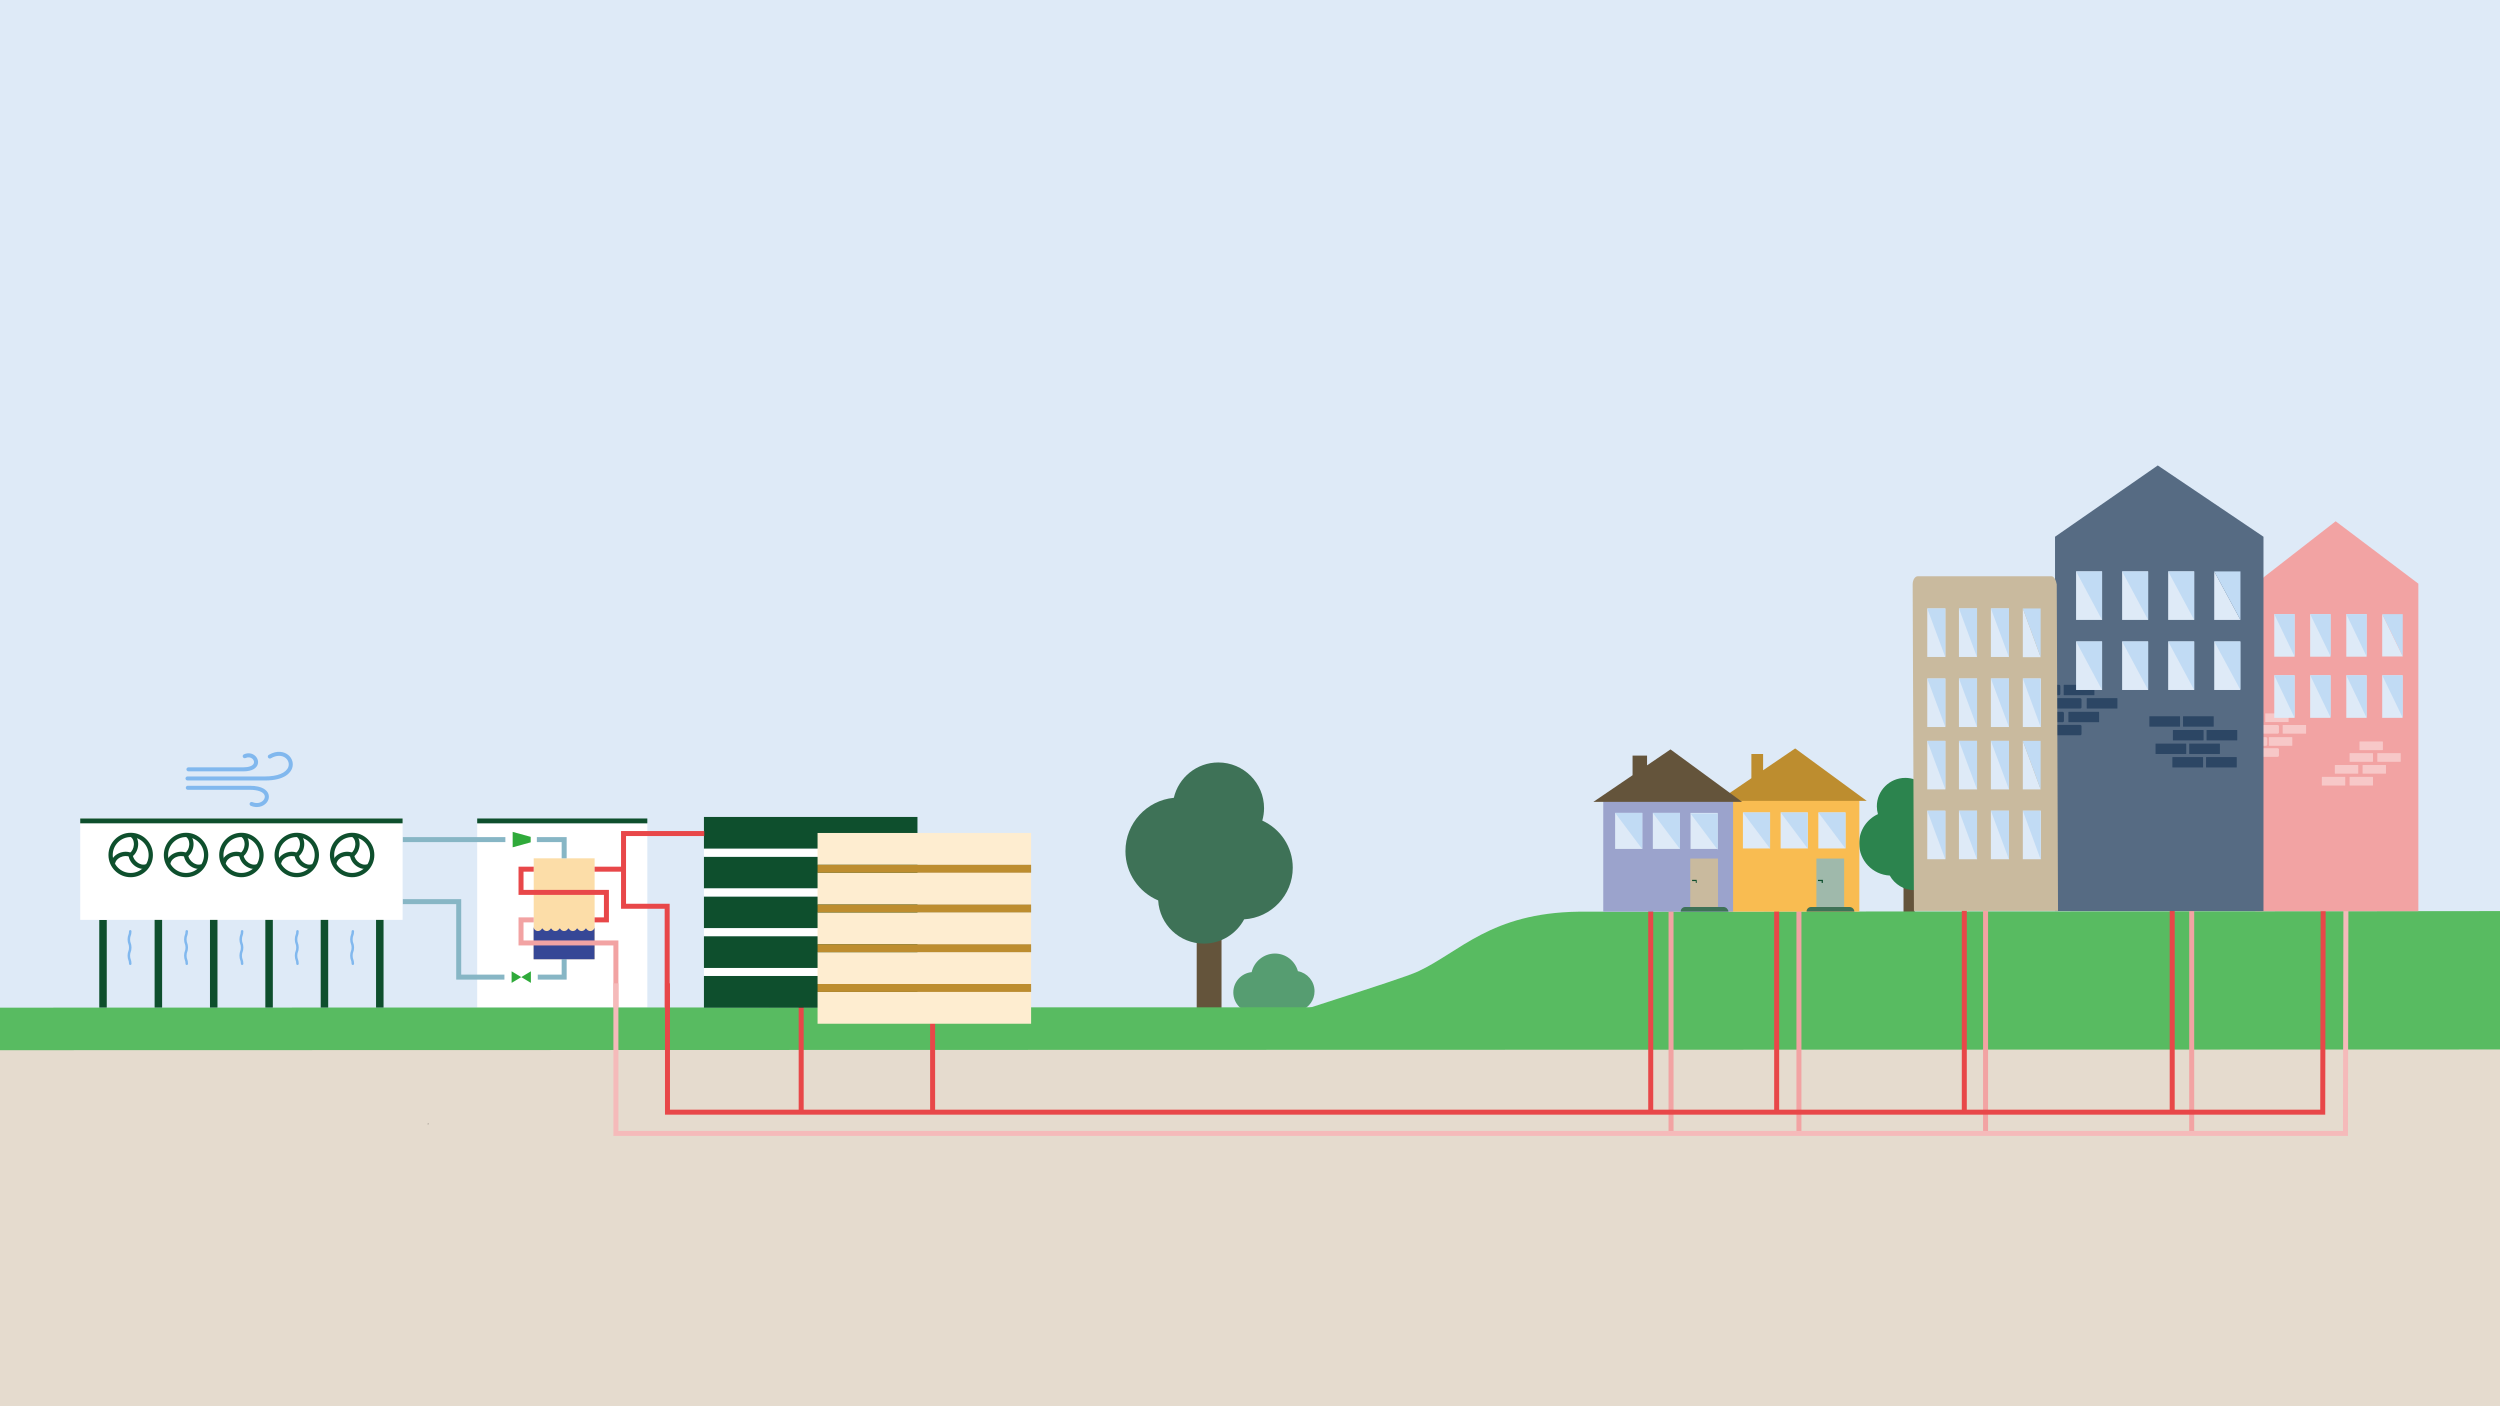 <?xml version="1.0" encoding="UTF-8"?>
<svg xmlns="http://www.w3.org/2000/svg" viewBox="0 0 2000 1125">
  <rect x="0" y="0" width="2000" height="1125" fill="#333333" stroke="none"/>
  <defs>
    <style>
      .cls-1 {
        stroke: #000;
        stroke-width: .5px;
      }

      .cls-1, .cls-2, .cls-3, .cls-4, .cls-5, .cls-6, .cls-7 {
        fill: none;
        stroke-miterlimit: 10;
      }

      .cls-2 {
        stroke: #e84749;
      }

      .cls-2, .cls-4, .cls-5, .cls-6 {
        stroke-width: 4px;
      }

      .cls-8 {
        fill: #364796;
      }

      .cls-3 {
        stroke: #0e4f2d;
        stroke-width: 6px;
      }

      .cls-9 {
        fill: #81b8ee;
      }

      .cls-10 {
        fill: #2c4664;
      }

      .cls-11 {
        fill: #c1dbf4;
      }

      .cls-12 {
        fill: #58bb61;
      }

      .cls-13 {
        fill: #f2a3a3;
      }

      .cls-14 {
        fill: #fff;
      }

      .cls-15 {
        fill: #f7c8c8;
      }

      .cls-16 {
        fill: #566b83;
      }

      .cls-17 {
        fill: #feedd0;
      }

      .cls-18 {
        fill: #fcdda8;
      }

      .cls-19 {
        fill: #3e7257;
      }

      .cls-20 {
        fill: #e5dbce;
      }

      .cls-21, .cls-22, .cls-23, .cls-24, .cls-25 {
        fill-rule: evenodd;
      }

      .cls-21, .cls-26 {
        fill: #64543b;
      }

      .cls-4 {
        stroke: #87b6c5;
      }

      .cls-27 {
        fill: #569d71;
      }

      .cls-28, .cls-23 {
        fill: #bd8d2f;
      }

      .cls-22 {
        fill: #9ba3cc;
      }

      .cls-24 {
        fill: #f9bc51;
      }

      .cls-5 {
        stroke: #f2a3a3;
      }

      .cls-6 {
        stroke: #f5baba;
      }

      .cls-29 {
        fill: #9fb9ab;
      }

      .cls-30 {
        fill: #2c844e;
      }

      .cls-31 {
        fill: #2faa3a;
      }

      .cls-25, .cls-32 {
        fill: #0e4f2d;
      }

      .cls-33 {
        fill: #c9ba9e;
      }

      .cls-34 {
        fill: #deeaf7;
      }

      .cls-7 {
        stroke: #81b8ee;
        stroke-linecap: round;
        stroke-width: 2px;
      }
    </style>
  </defs>
  <g id="Himmel">
    <rect class="cls-34" x="-.63" y="-.36" width="2001.26" height="810.65"/>
  </g>
  <g id="Jord">
    <rect class="cls-20" x="-.63" y="809.51" width="2001.26" height="315.85"/>
  </g>
  <g id="Pumpe">
    <rect class="cls-14" x="381.76" y="658.66" width="136.09" height="147.4"/>
    <rect class="cls-18" x="426.97" y="686.65" width="48.73" height="80.76"/>
    <polyline class="cls-4" points="429.48 671.68 451.33 671.68 451.33 686.65"/>
    <polyline class="cls-4" points="430.21 781.69 451.33 781.69 451.33 767.42"/>
    <polyline class="cls-2" points="475.69 735.9 485.14 735.9 485.14 713.91 416.82 713.91 416.82 695.34 426.97 695.34"/>
    <path class="cls-8" d="M475.69,741.36c0,1.92-1.56,3.48-3.48,3.48-1.3,0-2.43-.71-3.03-1.76-.21-.37-.7-.37-.91,0-.6,1.05-1.73,1.76-3.03,1.76s-2.43-.71-3.03-1.76c-.21-.37-.7-.37-.91,0-.6,1.05-1.73,1.76-3.03,1.76s-2.43-.71-3.03-1.76c-.21-.37-.7-.37-.91,0-.6,1.05-1.73,1.76-3.03,1.76s-2.43-.71-3.03-1.76c-.21-.37-.7-.37-.91,0-.6,1.05-1.73,1.76-3.03,1.76s-2.43-.71-3.03-1.76c-.21-.37-.7-.37-.91,0-.6,1.05-1.73,1.76-3.03,1.76s-2.43-.71-3.03-1.76c-.21-.37-.7-.37-.91,0-.6,1.05-1.73,1.76-3.03,1.76-1.92,0-3.48-1.56-3.48-3.48v26.06h48.73v-26.06Z"/>
    <polyline class="cls-5" points="492.72 806.06 492.72 754.36 416.82 754.36 416.82 735.9 426.97 735.9"/>
    <polygon id="Fill-430" class="cls-25" points="381.76 658.66 517.85 658.66 517.85 654.79 381.76 654.79 381.76 658.66"/>
    <polygon class="cls-31" points="409.29 777.05 424.72 786.32 424.72 777.05 409.29 786.32 409.29 777.05"/>
    <polygon class="cls-31" points="410.13 677.85 424.56 673.87 424.56 669.48 410.13 665.51 410.13 677.85"/>
    <polyline class="cls-4" points="322.08 721.31 366.97 721.31 366.97 781.69 403.54 781.69"/>
    <line class="cls-4" x1="322.08" y1="671.68" x2="404.3" y2="671.68"/>
    <line class="cls-2" x1="475.69" y1="695.34" x2="498.94" y2="695.34"/>
  </g>
  <g id="Det_grønne" data-name="Det grønne">
    <path class="cls-27" d="M1051.63,792.98c0-7.99-5.74-14.63-13.32-16.05-2.19-8.12-9.58-14.1-18.39-14.1s-16.68,6.36-18.59,14.87c-8.25.83-14.68,7.79-14.68,16.26,0,9.03,7.32,16.34,16.34,16.34.81,0,1.6-.08,2.38-.19,2.33,7.55,9.35,13.03,17.66,13.03,8.99,0,16.47-6.42,18.13-14.92,6.12-2.36,10.47-8.28,10.47-15.24Z"/>
    <rect class="cls-26" x="957.37" y="734.74" width="19.85" height="71.75"/>
    <path class="cls-19" d="M900.36,680.86c0-22.26,16.99-40.54,38.7-42.61,3.76-16.2,18.26-28.28,35.6-28.28,20.2,0,36.58,16.38,36.58,36.58,0,3.45-.51,6.77-1.4,9.93,14.36,6.5,24.37,20.92,24.37,37.71,0,22.02-17.2,39.97-38.89,41.28-6.15,11.55-18.3,19.41-32.3,19.41-19.52,0-35.42-15.29-36.48-34.55-15.39-6.49-26.19-21.72-26.19-39.47Z"/>
    <rect class="cls-26" x="1522.82" y="701.04" width="8.87" height="41.6"/>
    <path class="cls-30" d="M1570.52,666.12c0-13.9-10.66-25.3-24.25-26.5-2.44-9.93-11.38-17.31-22.06-17.31-12.56,0-22.74,10.18-22.74,22.74,0,2.17.32,4.27.89,6.25-8.87,4.08-15.04,13.02-15.04,23.42,0,13.8,10.85,25.04,24.49,25.73,3.88,6.98,11.33,11.71,19.88,11.71,12.16,0,22.06-9.55,22.68-21.56,9.49-4.07,16.14-13.49,16.14-24.48Z"/>
    <polyline class="cls-12" points="2000.65 805.56 2000.65 839.59 -.63 840.15 -.63 806.12"/>
    <path class="cls-12" d="M1019.43,815.97c-4.64.03,100.68-32.13,114.9-38.76,33.98-15.86,58.1-46.83,128.49-47.86l737.81-.48v79.78l-981.2,7.33Z"/>
  </g>
  <g id="Fjernvarmerør">
    <line class="cls-2" x1="746.09" y1="889.61" x2="746.09" y2="801.52"/>
    <line class="cls-2" x1="640.94" y1="889.61" x2="640.94" y2="801.52"/>
    <line class="cls-2" x1="1421.33" y1="711.1" x2="1421.33" y2="889.73"/>
    <line class="cls-2" x1="1320.58" y1="711.1" x2="1320.58" y2="889.73"/>
    <line class="cls-2" x1="1571.44" y1="711.51" x2="1571.44" y2="890.74"/>
    <line class="cls-2" x1="1737.76" y1="711.51" x2="1737.76" y2="889.93"/>
    <line class="cls-5" x1="1336.83" y1="711.1" x2="1336.83" y2="906.75"/>
    <line class="cls-5" x1="1439.15" y1="711.1" x2="1439.15" y2="906.75"/>
    <line class="cls-5" x1="1588.46" y1="711.1" x2="1588.46" y2="906.75"/>
    <line class="cls-5" x1="1753.36" y1="711.1" x2="1753.36" y2="906.75"/>
    <polyline class="cls-2" points="533.98 786.67 533.98 889.73 1858.18 889.73 1858.56 712.32"/>
    <polyline class="cls-6" points="1876.76 711.1 1876.37 906.75 492.72 906.75 492.72 786.68"/>
  </g>
  <g id="_2_huse" data-name="2 huse">
    <g id="Visual-_-Illustration-_-Hus" data-name="Visual-/-Illustration-/-Hus">
      <g id="Group-24">
        <g id="Group-3">
          <polygon id="Fill-98" class="cls-24" points="1383.34 729.29 1487.47 729.29 1487.47 638.72 1383.34 638.72 1383.34 729.29"/>
          <polygon class="cls-23" points="1493.39 640.7 1436.14 598.75 1410.48 616.2 1410.48 603.19 1401.1 603.19 1401.1 622.57 1374.45 640.7 1493.39 640.7"/>
        </g>
      </g>
    </g>
    <g>
      <path class="cls-19" d="M1479.53,725.59h-30.6c-2.22,0-3.7,1.73-3.7,3.7h38.25c0-1.97-1.73-3.7-3.95-3.7"/>
      <rect class="cls-29" x="1453.12" y="686.84" width="22.21" height="38.74"/>
      <rect class="cls-32" x="1454.36" y="703.87" width="3.95" height=".99"/>
      <polyline class="cls-32" points="1458.3 706.34 1457.32 706.34 1457.32 704.36 1458.3 704.36 1458.3 706.34"/>
    </g>
    <polygon id="Fill-98-2" data-name="Fill-98" class="cls-22" points="1282.6 729.29 1386.49 729.29 1386.49 638.48 1282.6 638.48 1282.6 729.29"/>
    <rect class="cls-34" x="1424.5" y="649.95" width="21.72" height="28.82"/>
    <polygon class="cls-21" points="1393.65 641.48 1336.4 599.53 1317.64 612.28 1317.64 604.46 1306.05 604.46 1306.05 620.17 1274.71 641.48 1393.65 641.48"/>
    <g>
      <path class="cls-19" d="M1378.84,725.59h-30.6c-2.22,0-3.7,1.73-3.7,3.7h38.25c-.25-1.97-1.97-3.7-3.95-3.7"/>
      <rect class="cls-33" x="1352.19" y="686.84" width="22.21" height="38.74"/>
      <polygon class="cls-32" points="1353.67 703.87 1353.67 704.86 1356.63 704.86 1356.63 706.34 1357.37 706.34 1357.37 704.86 1357.37 704.36 1357.37 703.87 1353.67 703.87"/>
    </g>
    <polygon class="cls-11" points="1424.5 649.95 1446.21 649.95 1446.21 678.92 1424.5 649.95"/>
    <rect class="cls-34" x="1292.1" y="650.32" width="21.72" height="28.82"/>
    <rect class="cls-34" x="1352.44" y="650.32" width="21.72" height="28.82"/>
    <rect class="cls-34" x="1322.27" y="650.32" width="21.72" height="28.82"/>
    <polygon class="cls-11" points="1292.1 650.32 1313.82 650.32 1313.82 679.29 1292.1 650.32"/>
    <rect class="cls-34" x="1394.33" y="649.95" width="21.72" height="28.82"/>
    <rect class="cls-34" x="1454.66" y="649.95" width="21.72" height="28.82"/>
    <polygon class="cls-11" points="1352.44 650.85 1374.15 650.85 1374.15 679.82 1352.44 650.85"/>
    <polygon class="cls-11" points="1322.27 650.32 1343.99 650.32 1343.99 679.29 1322.27 650.32"/>
    <polygon class="cls-11" points="1394.33 649.95 1416.04 649.95 1416.04 678.92 1394.33 649.95"/>
    <polygon class="cls-11" points="1454.66 649.95 1476.38 649.95 1476.38 678.92 1454.66 649.95"/>
  </g>
  <g id="Lyserød_højhus_2" data-name="Lyserød højhus 2">
    <g id="Bygning">
      <polygon class="cls-13" points="1868.53 417.01 1804.35 466.93 1804.35 474.85 1804.35 494.46 1804.35 728.96 1934.68 728.96 1934.68 491.29 1934.68 474.85 1934.68 466.93 1868.53 417.01"/>
    </g>
    <g id="Lyserøde_mursten" data-name="Lyserøde mursten">
      <rect class="cls-15" x="1887.59" y="593.19" width="18.72" height="6.93" rx=".24" ry=".24"/>
      <rect class="cls-15" x="1879.67" y="602.5" width="18.72" height="6.93" rx=".24" ry=".24"/>
      <rect class="cls-15" x="1867.88" y="612.01" width="18.72" height="6.93" rx=".24" ry=".24"/>
      <rect class="cls-15" x="1890.06" y="612.01" width="18.72" height="6.93" rx=".24" ry=".24"/>
      <rect class="cls-15" x="1857.48" y="621.51" width="18.72" height="6.93" rx=".24" ry=".24"/>
      <rect class="cls-15" x="1879.67" y="621.51" width="18.72" height="6.93" rx=".24" ry=".24"/>
      <rect class="cls-15" x="1901.85" y="602.5" width="18.72" height="6.93" rx=".24" ry=".24"/>
      <rect class="cls-15" x="1812.18" y="570.71" width="18.72" height="6.93" rx=".24" ry=".24"/>
      <path class="cls-15" d="M1806.33,580.02h15.77c.59,0,1.07.48,1.07,1.07v4.8c0,.59-.48,1.07-1.07,1.07h-15.77"/>
      <rect class="cls-15" x="1826.14" y="580.02" width="18.72" height="6.93" rx=".24" ry=".24"/>
      <rect class="cls-15" x="1815.1" y="589.73" width="18.72" height="6.93" rx=".24" ry=".24"/>
      <path class="cls-15" d="M1806.33,598.54h15.77c.59,0,1.07.48,1.07,1.07v4.8c0,.59-.48,1.07-1.07,1.07h-15.77"/>
      <path class="cls-15" d="M1806.33,589.73h6.41c.59,0,1.07.48,1.07,1.07v4.8c0,.59-.48,1.07-1.07,1.07h-6.41"/>
    </g>
    <g id="Vindue">
      <rect class="cls-34" x="1905.76" y="540.21" width="16.24" height="34.07"/>
      <rect class="cls-34" x="1877.04" y="540.21" width="16.24" height="34.07"/>
      <rect class="cls-34" x="1848.12" y="540.21" width="16.24" height="34.07"/>
      <rect class="cls-34" x="1877.04" y="491.29" width="16.24" height="34.07"/>
      <rect class="cls-34" x="1848.12" y="491.29" width="16.24" height="34.07"/>
      <rect class="cls-34" x="1819.41" y="491.29" width="16.24" height="34.07"/>
      <rect class="cls-34" x="1819.41" y="540.21" width="16.24" height="34.07"/>
      <polygon class="cls-11" points="1905.76 491.29 1922.2 491.29 1922.2 525.16 1905.76 491.29"/>
      <polygon class="cls-11" points="1877.04 491.29 1893.28 491.29 1893.28 525.16 1877.04 491.29"/>
      <polygon class="cls-11" points="1848.12 491.29 1864.56 491.29 1864.56 525.16 1848.12 491.29"/>
      <polygon class="cls-11" points="1819.41 491.29 1835.65 491.29 1835.65 525.16 1819.41 491.29"/>
      <polygon class="cls-11" points="1905.76 540.21 1922.2 540.21 1922.2 574.28 1905.76 540.21"/>
      <polygon class="cls-11" points="1877.04 540.21 1893.28 540.21 1893.28 574.28 1877.04 540.21"/>
      <polygon class="cls-11" points="1848.12 540.21 1864.56 540.21 1864.56 574.28 1848.12 540.21"/>
      <polygon class="cls-11" points="1819.41 540.21 1835.65 540.21 1835.65 574.28 1819.41 540.21"/>
      <polygon class="cls-34" points="1922.2 525.16 1905.76 525.16 1905.76 491.29 1922.2 525.16"/>
    </g>
  </g>
  <g id="Mørkblå_hus" data-name="Mørkblå hus">
    <path id="Blå_hus" data-name="Blå hus" class="cls-16" d="M1726.22,372.35l-82.2,57.04v299.47h166.77v-299.47l-84.57-57.04Z"/>
    <g id="Mørke_mursten" data-name="Mørke mursten">
      <rect class="cls-10" x="1654.73" y="569.46" width="24.56" height="8.32" rx=".24" ry=".24"/>
      <path class="cls-10" d="M1644.02,558.53h20.13c.59,0,1.07.48,1.07,1.07v6.18c0,.59-.48,1.07-1.07,1.07h-20.13"/>
      <rect class="cls-10" x="1669.37" y="558.53" width="24.56" height="8.32" rx=".24" ry=".24"/>
      <rect class="cls-10" x="1719.48" y="572.99" width="24.56" height="8.32" rx=".24" ry=".24"/>
      <rect class="cls-10" x="1746.42" y="572.99" width="24.56" height="8.32" rx=".24" ry=".24"/>
      <rect class="cls-10" x="1738.3" y="583.98" width="24.56" height="8.32" rx=".24" ry=".24"/>
      <rect class="cls-10" x="1765.24" y="583.98" width="24.56" height="8.32" rx=".24" ry=".24"/>
      <rect class="cls-10" x="1724.43" y="594.88" width="24.56" height="8.32" rx=".24" ry=".24"/>
      <rect class="cls-10" x="1751.37" y="594.88" width="24.56" height="8.32" rx=".24" ry=".24"/>
      <rect class="cls-10" x="1737.9" y="605.67" width="24.56" height="8.32" rx=".24" ry=".24"/>
      <rect class="cls-10" x="1764.84" y="605.67" width="24.56" height="8.32" rx=".24" ry=".24"/>
      <rect class="cls-10" x="1650.95" y="547.84" width="24.56" height="8.32" rx=".24" ry=".24"/>
      <path class="cls-10" d="M1644.02,547.84h3.19c.59,0,1.07.48,1.07,1.07v6.18c0,.59-.48,1.07-1.07,1.07h-3.19"/>
      <path class="cls-10" d="M1644.02,569.46h6.06c.59,0,1.07.48,1.07,1.07v6.18c0,.59-.48,1.07-1.07,1.07h-6.06"/>
      <path class="cls-10" d="M1644.02,579.92h20.13c.59,0,1.07.48,1.07,1.07v6.18c0,.59-.48,1.07-1.07,1.07h-20.13"/>
    </g>
    <g id="Vinduer">
      <polygon class="cls-34" points="1792.37 495.94 1771.38 495.94 1771.38 457.12 1792.37 495.94"/>
      <rect class="cls-34" x="1734.54" y="457.12" width="20.8" height="38.82"/>
      <rect class="cls-34" x="1697.7" y="457.12" width="20.8" height="38.82"/>
      <rect class="cls-34" x="1660.86" y="457.12" width="20.8" height="38.82"/>
      <rect class="cls-34" x="1771.38" y="513.17" width="20.8" height="38.82"/>
      <rect class="cls-34" x="1734.54" y="513.17" width="20.8" height="38.82"/>
      <rect class="cls-34" x="1697.7" y="513.17" width="20.8" height="38.82"/>
      <rect class="cls-34" x="1660.86" y="513.17" width="20.8" height="38.82"/>
      <polygon class="cls-11" points="1771.38 457.12 1792.37 457.12 1792.37 495.94 1771.38 457.12"/>
      <polygon class="cls-11" points="1734.54 457.12 1755.33 457.12 1755.33 495.94 1734.54 457.12"/>
      <polygon class="cls-11" points="1697.7 457.12 1718.49 457.12 1718.49 495.94 1697.7 457.12"/>
      <polygon class="cls-11" points="1660.86 457.12 1681.65 457.12 1681.65 495.94 1660.86 457.12"/>
      <polygon class="cls-11" points="1771.38 513.17 1792.37 513.17 1792.37 551.99 1771.38 513.17"/>
      <polygon class="cls-11" points="1734.54 513.17 1755.33 513.17 1755.33 551.99 1734.54 513.17"/>
      <polygon class="cls-11" points="1697.7 513.17 1718.49 513.17 1718.49 551.99 1697.7 513.17"/>
      <polygon class="cls-11" points="1660.86 513.17 1681.65 513.17 1681.65 551.99 1660.86 513.17"/>
    </g>
  </g>
  <g id="Sand_hus" data-name="Sand hus">
    <path class="cls-33" d="M1645.4,467.54l1.02,261.21h-115.27l-1.02-261.21c0-3.57,1.78-6.54,4.16-6.54h106.95c1.98,0,3.76,3.57,4.16,6.54,0,.2,0,0,0,0q0-.2,0,0"/>
    <g id="Layer_16" data-name="Layer 16">
      <polygon class="cls-34" points="1632.52 525.77 1618.26 525.77 1618.26 486.75 1632.52 525.77"/>
      <rect class="cls-34" x="1592.71" y="486.75" width="14.46" height="38.82"/>
      <rect class="cls-34" x="1567.16" y="486.75" width="14.46" height="38.82"/>
      <rect class="cls-34" x="1541.81" y="486.75" width="14.46" height="38.82"/>
      <rect class="cls-34" x="1618.26" y="542.8" width="14.46" height="38.82"/>
      <rect class="cls-34" x="1592.71" y="542.8" width="14.46" height="38.82"/>
      <rect class="cls-34" x="1567.16" y="542.8" width="14.46" height="38.82"/>
      <rect class="cls-34" x="1541.81" y="542.8" width="14.46" height="38.82"/>
      <polygon class="cls-11" points="1618.26 486.75 1632.52 486.75 1632.52 525.77 1618.26 486.75"/>
      <polygon class="cls-11" points="1592.71 486.75 1607.17 486.75 1607.17 525.77 1592.71 486.75"/>
      <polygon class="cls-11" points="1567.16 486.75 1581.62 486.75 1581.62 525.77 1567.16 486.75"/>
      <polygon class="cls-11" points="1541.81 486.75 1556.27 486.75 1556.27 525.77 1541.81 486.75"/>
      <polygon class="cls-11" points="1618.26 542.8 1632.52 542.8 1632.52 581.62 1618.26 542.8"/>
      <polygon class="cls-11" points="1592.71 542.8 1607.17 542.8 1607.17 581.62 1592.71 542.8"/>
      <polygon class="cls-11" points="1567.16 542.8 1581.62 542.8 1581.62 581.62 1567.16 542.8"/>
      <polygon class="cls-11" points="1541.81 542.8 1556.27 542.8 1556.27 581.62 1541.81 542.8"/>
      <polygon class="cls-34" points="1632.52 631.53 1618.26 631.53 1618.26 592.71 1632.52 631.53"/>
      <rect class="cls-34" x="1592.71" y="592.71" width="14.46" height="38.82"/>
      <rect class="cls-34" x="1567.16" y="592.71" width="14.46" height="38.82"/>
      <rect class="cls-34" x="1541.81" y="592.71" width="14.46" height="38.82"/>
      <rect class="cls-34" x="1618.26" y="648.57" width="14.46" height="38.82"/>
      <rect class="cls-34" x="1592.71" y="648.57" width="14.46" height="38.82"/>
      <rect class="cls-34" x="1567.16" y="648.57" width="14.46" height="38.82"/>
      <rect class="cls-34" x="1541.81" y="648.57" width="14.46" height="38.82"/>
      <polygon class="cls-11" points="1618.26 592.71 1632.52 592.71 1632.52 631.53 1618.26 592.71"/>
      <polygon class="cls-11" points="1592.71 592.71 1607.17 592.71 1607.17 631.53 1592.71 592.71"/>
      <polygon class="cls-11" points="1567.16 592.71 1581.62 592.71 1581.62 631.53 1567.16 592.71"/>
      <polygon class="cls-11" points="1541.81 592.71 1556.27 592.71 1556.27 631.53 1541.81 592.71"/>
      <polygon class="cls-11" points="1618.26 648.57 1632.52 648.57 1632.52 687.59 1618.26 648.57"/>
      <polygon class="cls-11" points="1592.71 648.57 1607.17 648.57 1607.17 687.59 1592.71 648.57"/>
      <polygon class="cls-11" points="1567.16 648.57 1581.62 648.57 1581.62 687.59 1567.16 648.57"/>
      <polygon class="cls-11" points="1541.81 648.57 1556.27 648.57 1556.27 687.59 1541.81 648.57"/>
    </g>
  </g>
  <g id="Step_by_step" data-name="Step by step">
    <line class="cls-3" x1="82.41" y1="735.9" x2="82.41" y2="806.06"/>
    <line class="cls-3" x1="126.69" y1="734.82" x2="126.69" y2="806.06"/>
    <line class="cls-3" x1="170.98" y1="734.82" x2="170.98" y2="806.06"/>
    <line class="cls-3" x1="215.27" y1="734.82" x2="215.27" y2="806.06"/>
    <line class="cls-3" x1="259.56" y1="734.82" x2="259.56" y2="806.06"/>
    <line class="cls-3" x1="303.84" y1="734.82" x2="303.84" y2="806.06"/>
    <g>
      <path class="cls-7" d="M104.21,745.05c0,3.24-1.15,3.24-1.15,6.48s1.15,3.24,1.15,6.49-1.15,3.24-1.15,6.49,1.15,3.24,1.15,6.49"/>
      <path class="cls-7" d="M282.27,745.05c0,3.24-1.15,3.24-1.15,6.48s1.15,3.24,1.15,6.49-1.15,3.24-1.15,6.49,1.15,3.24,1.15,6.49"/>
      <path class="cls-7" d="M237.99,745.05c0,3.24-1.15,3.24-1.15,6.48s1.15,3.24,1.15,6.49-1.15,3.24-1.15,6.49,1.15,3.24,1.15,6.49"/>
      <path class="cls-7" d="M193.7,745.05c0,3.24-1.15,3.24-1.15,6.48s1.15,3.24,1.15,6.49-1.15,3.24-1.15,6.49,1.15,3.24,1.15,6.49"/>
      <path class="cls-7" d="M149.41,745.05c0,3.24-1.15,3.24-1.15,6.48s1.15,3.24,1.15,6.49-1.15,3.24-1.15,6.49,1.15,3.24,1.15,6.49"/>
    </g>
    <g>
      <path class="cls-9" d="M212.01,624.38h-62.02c-.89,0-1.61-.72-1.61-1.61s.72-1.61,1.61-1.61h62.02c9.95,0,16.92-2.83,18.64-7.57.91-2.51.1-5.3-2.06-7.1-3-2.5-7.45-2.44-11.92.16-.77.45-1.76.19-2.21-.58-.45-.77-.19-1.76.58-2.21,6.7-3.9,12.46-2.48,15.61.15,3.21,2.68,4.4,6.87,3.02,10.68-1.06,2.92-5.29,9.7-21.68,9.7Z"/>
      <path class="cls-9" d="M205.45,645.64c-1.58,0-3.21-.32-4.79-.98-.82-.34-1.21-1.29-.87-2.11.34-.82,1.29-1.21,2.11-.87,3.8,1.59,6.89.42,8.53-1.2,1.32-1.31,1.77-2.99,1.19-4.39-1.1-2.66-5.53-4.25-11.85-4.25h-49.53c-.89,0-1.61-.72-1.61-1.61s.72-1.61,1.61-1.61h49.53c10.67,0,13.88,3.91,14.84,6.25,1.09,2.63.36,5.67-1.9,7.91-1.9,1.89-4.5,2.87-7.26,2.87Z"/>
      <path class="cls-9" d="M194.63,617.09h-43.88c-.89,0-1.61-.72-1.61-1.61s.72-1.61,1.61-1.61h43.88c4.47,0,7.61-1.19,8.41-3.17.46-1.15.07-2.56-1.01-3.59-1.44-1.37-3.53-1.63-5.6-.68-.81.37-1.77.01-2.14-.8-.37-.81-.01-1.77.8-2.14,3.27-1.49,6.78-1,9.17,1.28,2.04,1.94,2.73,4.74,1.78,7.12-.78,1.94-3.29,5.2-11.4,5.2Z"/>
    </g>
    <rect class="cls-14" x="64.18" y="654.79" width="257.9" height="81.11"/>
    <g>
      <g>
        <path class="cls-32" d="M104.55,701.78c-9.81,0-17.78-7.98-17.78-17.78s7.98-17.78,17.78-17.78,17.78,7.98,17.78,17.78-7.98,17.78-17.78,17.78ZM104.55,669.64c-7.92,0-14.36,6.44-14.36,14.36s6.44,14.36,14.36,14.36,14.36-6.44,14.36-14.36-6.44-14.36-14.36-14.36Z"/>
        <path class="cls-32" d="M114.74,695.13c-2.14,0-4.34-.69-6.34-2.02-3.24-2.17-5.43-5.72-5.57-9.05l3.43-.14c.09,2.23,1.72,4.78,4.05,6.34,1.25.84,3.77,2.09,6.57,1.07l1.18,3.22c-1.07.39-2.19.58-3.32.58Z"/>
      </g>
      <path class="cls-32" d="M105.47,685.44l-1.83-2.9c1.89-1.2,3.28-3.88,3.47-6.67.1-1.51-.08-4.32-2.36-6.23l2.2-2.63c2.52,2.11,3.82,5.42,3.58,9.08-.26,3.89-2.24,7.56-5.05,9.34Z"/>
      <path class="cls-32" d="M92.03,691l-3.38-.59c.56-3.23,2.78-6.02,6.08-7.64,3.5-1.72,7.67-1.84,10.62-.3l-1.59,3.04c-1.98-1.04-5-.9-7.51.34-1.35.67-3.7,2.22-4.21,5.16Z"/>
    </g>
    <g>
      <g>
        <path class="cls-32" d="M281.7,701.78c-9.81,0-17.78-7.98-17.78-17.78s7.98-17.78,17.78-17.78,17.78,7.98,17.78,17.78-7.98,17.78-17.78,17.78ZM281.7,669.64c-7.92,0-14.36,6.44-14.36,14.36s6.44,14.36,14.36,14.36,14.36-6.44,14.36-14.36-6.44-14.36-14.36-14.36Z"/>
        <path class="cls-32" d="M291.89,695.13c-2.14,0-4.34-.69-6.34-2.02-3.24-2.17-5.43-5.72-5.57-9.05l3.43-.14c.09,2.23,1.72,4.78,4.05,6.34,1.25.84,3.77,2.09,6.57,1.07l1.18,3.22c-1.07.39-2.19.58-3.32.58Z"/>
      </g>
      <path class="cls-32" d="M282.62,685.44l-1.83-2.9c1.89-1.2,3.28-3.88,3.47-6.67.1-1.51-.08-4.32-2.36-6.23l2.2-2.63c2.52,2.11,3.82,5.42,3.58,9.08-.26,3.89-2.24,7.56-5.05,9.34Z"/>
      <path class="cls-32" d="M269.18,691l-3.38-.59c.56-3.23,2.78-6.02,6.08-7.64,3.5-1.72,7.67-1.84,10.62-.3l-1.59,3.04c-1.98-1.04-5-.9-7.51.34-1.35.67-3.7,2.22-4.21,5.16Z"/>
    </g>
    <g>
      <g>
        <path class="cls-32" d="M237.41,701.78c-9.81,0-17.78-7.98-17.78-17.78s7.98-17.78,17.78-17.78,17.78,7.98,17.78,17.78-7.98,17.78-17.78,17.78ZM237.41,669.64c-7.92,0-14.36,6.44-14.36,14.36s6.44,14.36,14.36,14.36,14.36-6.44,14.36-14.36-6.44-14.36-14.36-14.36Z"/>
        <path class="cls-32" d="M247.6,695.13c-2.14,0-4.34-.69-6.34-2.02-3.24-2.17-5.43-5.72-5.57-9.05l3.43-.14c.09,2.23,1.72,4.78,4.05,6.34,1.25.84,3.77,2.09,6.57,1.07l1.18,3.22c-1.07.39-2.19.58-3.32.58Z"/>
      </g>
      <path class="cls-32" d="M238.33,685.44l-1.83-2.9c1.89-1.2,3.28-3.88,3.47-6.67.1-1.51-.08-4.32-2.36-6.23l2.2-2.63c2.52,2.11,3.82,5.42,3.58,9.08-.26,3.89-2.24,7.56-5.05,9.34Z"/>
      <path class="cls-32" d="M224.89,691l-3.38-.59c.56-3.23,2.78-6.02,6.08-7.64,3.5-1.72,7.67-1.84,10.62-.3l-1.59,3.04c-1.98-1.04-5-.9-7.51.34-1.35.67-3.7,2.22-4.21,5.16Z"/>
    </g>
    <g>
      <g>
        <path class="cls-32" d="M193.13,701.78c-9.81,0-17.78-7.98-17.78-17.78s7.98-17.78,17.78-17.78,17.78,7.98,17.78,17.78-7.98,17.78-17.78,17.78ZM193.13,669.64c-7.92,0-14.36,6.44-14.36,14.36s6.44,14.36,14.36,14.36,14.36-6.44,14.36-14.36-6.44-14.36-14.36-14.36Z"/>
        <path class="cls-32" d="M203.31,695.13c-2.14,0-4.34-.69-6.34-2.02-3.24-2.17-5.43-5.72-5.57-9.05l3.43-.14c.09,2.23,1.72,4.78,4.05,6.34,1.25.84,3.77,2.09,6.57,1.07l1.18,3.22c-1.07.39-2.19.58-3.32.58Z"/>
      </g>
      <path class="cls-32" d="M194.04,685.44l-1.83-2.9c1.89-1.2,3.28-3.88,3.47-6.67.1-1.51-.08-4.32-2.36-6.23l2.2-2.63c2.52,2.11,3.82,5.42,3.58,9.08-.26,3.89-2.24,7.56-5.05,9.34Z"/>
      <path class="cls-32" d="M180.61,691l-3.38-.59c.56-3.23,2.78-6.02,6.08-7.64,3.5-1.72,7.67-1.84,10.62-.3l-1.59,3.04c-1.98-1.04-5-.9-7.51.34-1.35.67-3.7,2.22-4.21,5.16Z"/>
    </g>
    <g>
      <g>
        <path class="cls-32" d="M148.84,701.78c-9.81,0-17.78-7.98-17.78-17.78s7.98-17.78,17.78-17.78,17.78,7.98,17.78,17.78-7.98,17.78-17.78,17.78ZM148.84,669.64c-7.92,0-14.36,6.44-14.36,14.36s6.44,14.36,14.36,14.36,14.36-6.44,14.36-14.36-6.44-14.36-14.36-14.36Z"/>
        <path class="cls-32" d="M159.03,695.13c-2.14,0-4.34-.69-6.34-2.02-3.24-2.17-5.43-5.72-5.57-9.05l3.43-.14c.09,2.23,1.72,4.78,4.05,6.34,1.25.84,3.77,2.09,6.57,1.07l1.18,3.22c-1.07.39-2.19.58-3.32.58Z"/>
      </g>
      <path class="cls-32" d="M149.76,685.44l-1.83-2.9c1.89-1.2,3.28-3.88,3.47-6.67.1-1.51-.08-4.32-2.36-6.23l2.2-2.63c2.52,2.11,3.82,5.42,3.58,9.08-.26,3.89-2.24,7.56-5.05,9.34Z"/>
      <path class="cls-32" d="M136.32,691l-3.38-.59c.56-3.23,2.78-6.02,6.08-7.64,3.5-1.72,7.67-1.84,10.62-.3l-1.59,3.04c-1.98-1.04-5-.9-7.51.34-1.35.67-3.7,2.22-4.21,5.16Z"/>
    </g>
    <polygon id="Fill-430-2" data-name="Fill-430" class="cls-25" points="64.18 658.66 322.08 658.66 322.08 654.79 64.18 654.79 64.18 658.66"/>
  </g>
  <g id="VAKK_x2" data-name="VAKK x2">
    <g>
      <polygon class="cls-32" points="563.15 653.56 563.15 671.07 563.15 679.01 733.97 679.01 733.97 671.07 733.97 653.56 563.15 653.56"/>
      <rect class="cls-32" x="563.15" y="685.35" width="170.83" height="25.45"/>
      <rect class="cls-32" x="563.15" y="717.14" width="170.83" height="25.45"/>
      <rect class="cls-32" x="563.15" y="748.93" width="170.83" height="25.45"/>
      <polygon class="cls-32" points="563.15 780.72 563.15 793.44 563.15 806.17 733.97 806.17 733.97 793.44 733.97 780.72 563.15 780.72"/>
    </g>
    <g>
      <rect class="cls-14" x="563.15" y="679.01" width="170.83" height="6.34"/>
      <rect class="cls-14" x="563.15" y="774.38" width="170.83" height="6.34"/>
      <rect class="cls-14" x="563.15" y="742.59" width="170.83" height="6.34"/>
      <rect class="cls-14" x="563.15" y="710.8" width="170.83" height="6.34"/>
    </g>
    <g>
      <polygon class="cls-17" points="654.05 666.38 654.05 683.89 654.05 691.83 824.88 691.83 824.88 683.89 824.88 666.38 654.05 666.38"/>
      <rect class="cls-17" x="654.05" y="698.17" width="170.83" height="25.45"/>
      <rect class="cls-17" x="654.05" y="729.96" width="170.83" height="25.45"/>
      <rect class="cls-17" x="654.05" y="761.75" width="170.83" height="25.45"/>
      <polygon class="cls-17" points="654.05 793.54 654.05 806.26 654.05 818.99 824.88 818.99 824.88 806.26 824.88 793.54 654.05 793.54"/>
    </g>
    <g>
      <rect class="cls-28" x="654.05" y="691.83" width="170.83" height="6.34"/>
      <rect class="cls-28" x="654.05" y="787.2" width="170.83" height="6.34"/>
      <rect class="cls-28" x="654.05" y="755.41" width="170.83" height="6.34"/>
      <rect class="cls-28" x="654.05" y="723.62" width="170.83" height="6.34"/>
    </g>
    <path class="cls-1" d="M342.31,899.01l.3.3"/>
    <g id="Layer_17" data-name="Layer 17">
      <polyline class="cls-2" points="563.42 666.83 498.83 666.83 498.83 725.01 533.73 725.01 533.73 806.17"/>
    </g>
  </g>
</svg>
